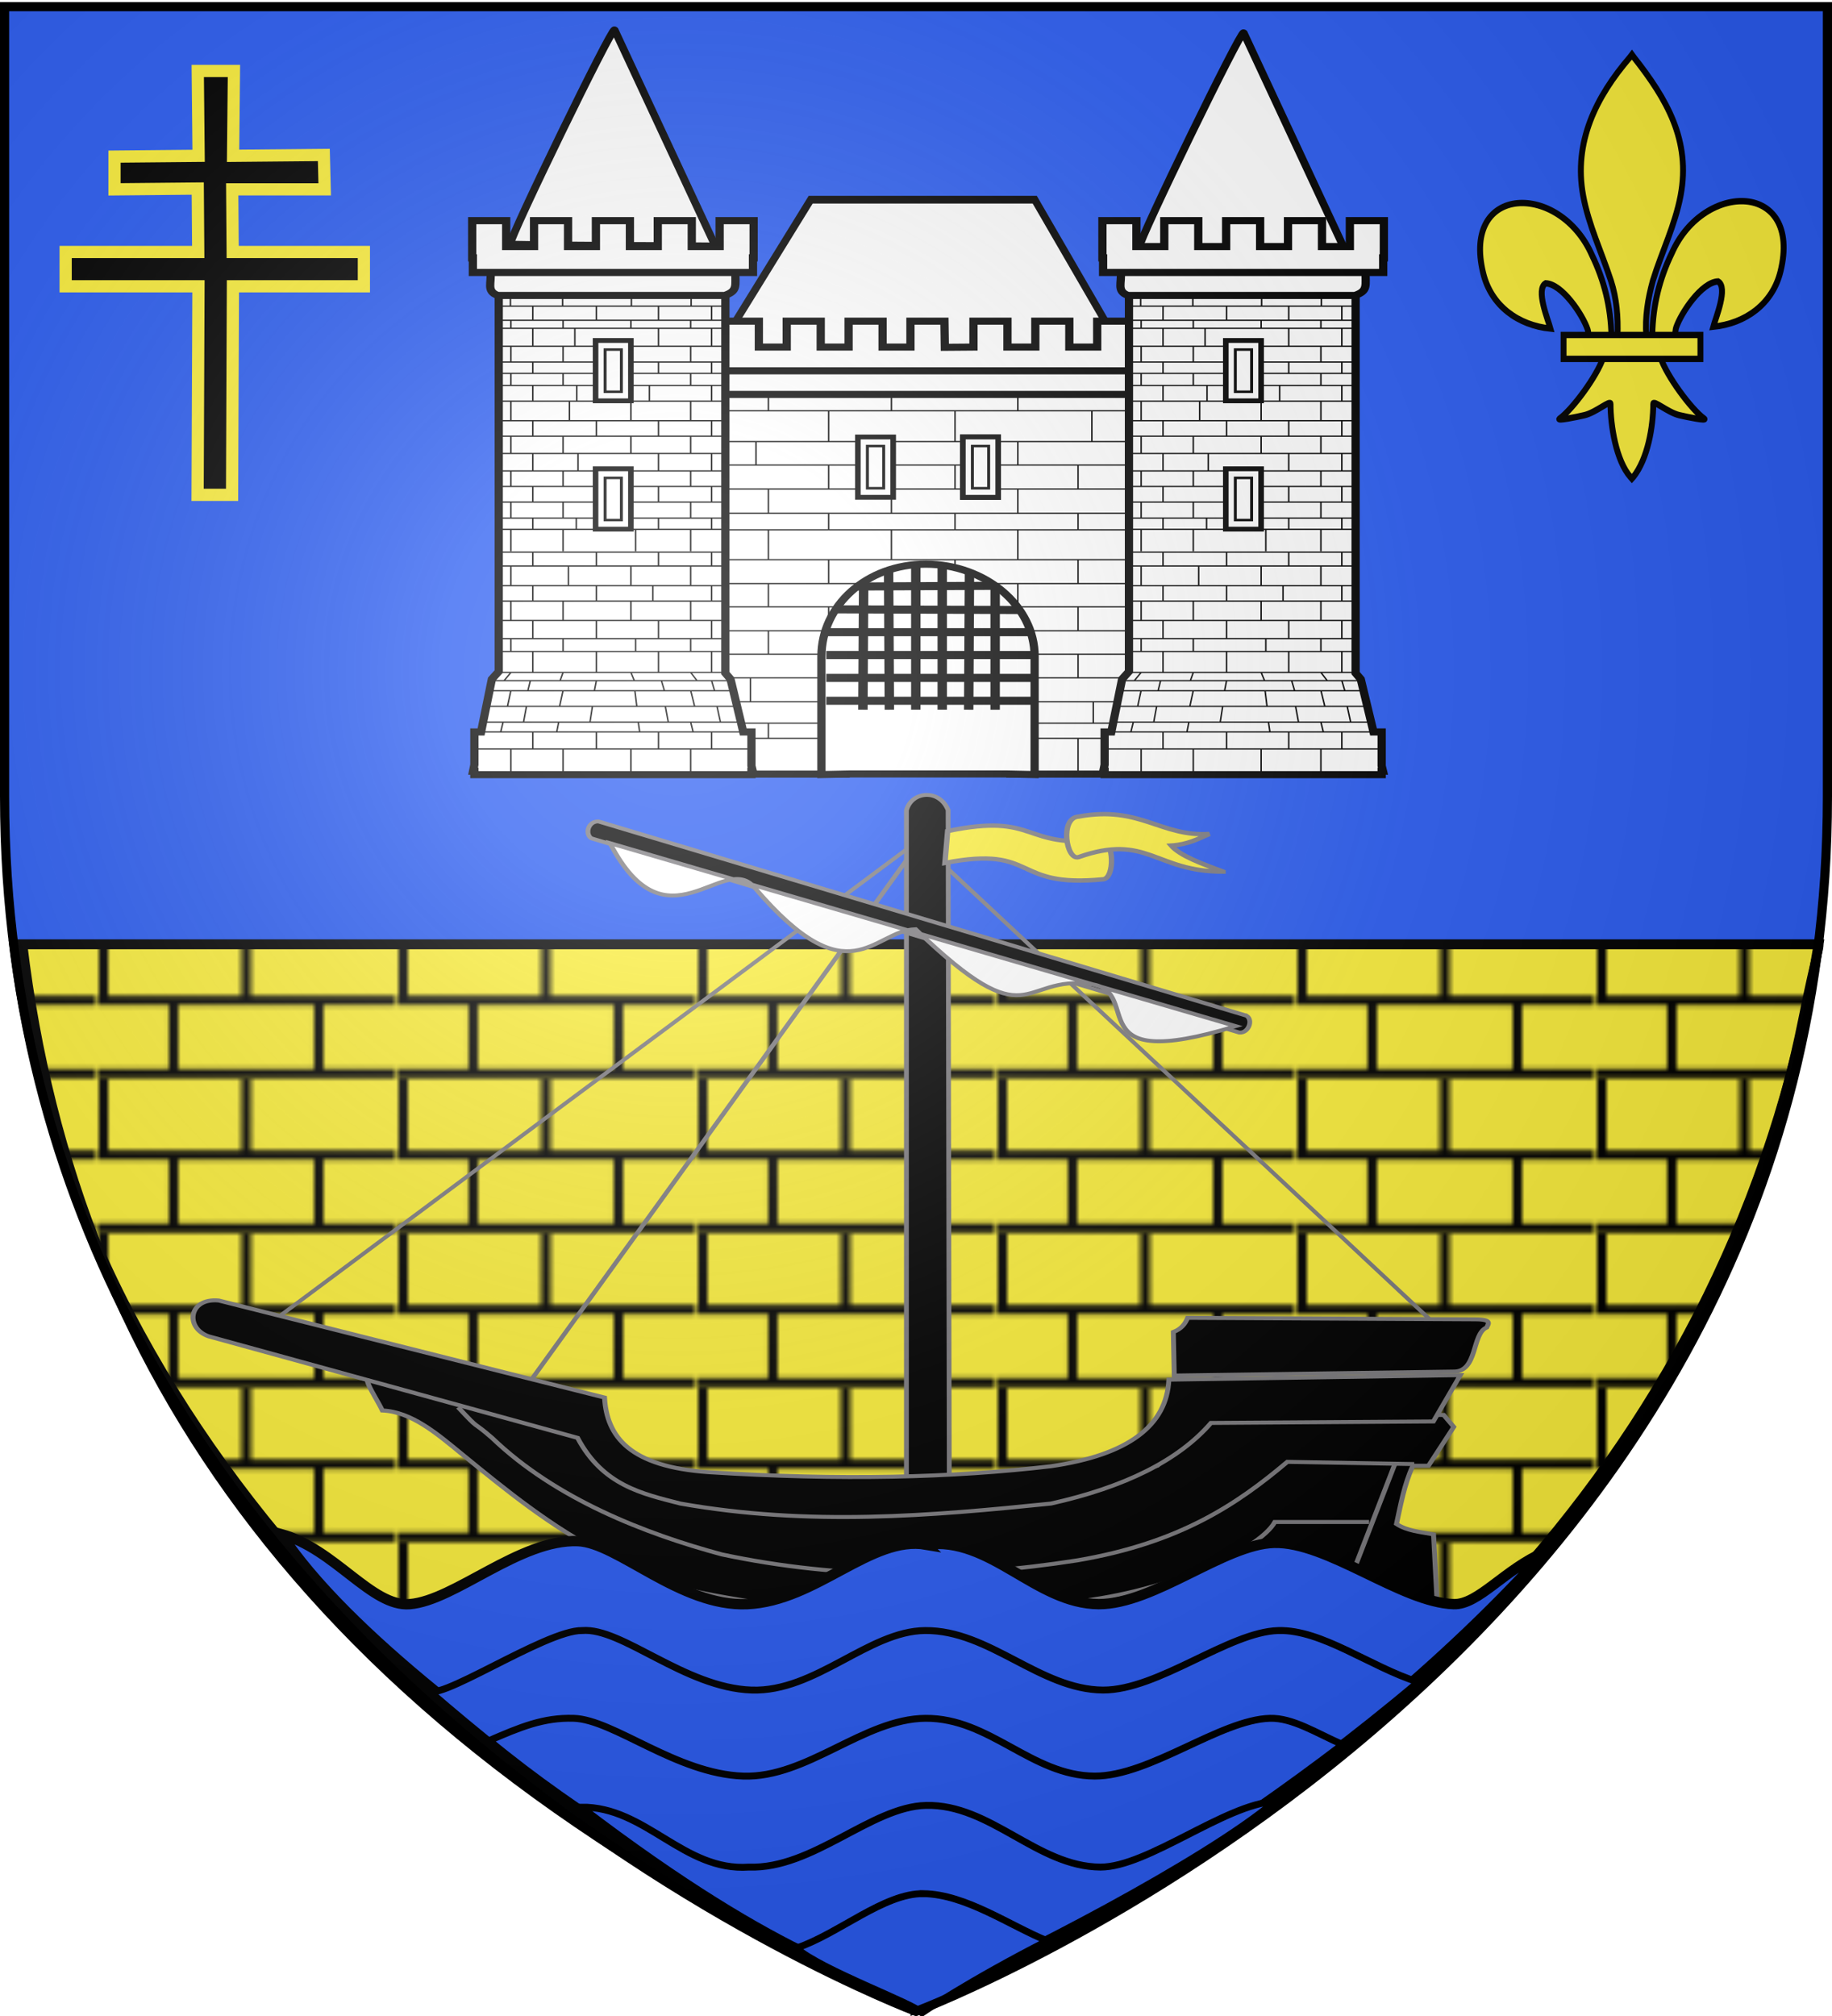 <svg xmlns="http://www.w3.org/2000/svg" xmlns:xlink="http://www.w3.org/1999/xlink" width="600" height="660" version="1.0"><desc>Flag of Canton of Valais (Wallis)</desc><defs><pattern xlink:href="#f" id="p" patternTransform="matrix(1.357 0 0 1.357 1121.27 109.27)"/><pattern xlink:href="#i" id="f" patternTransform="translate(706.076 -110.317)"/><pattern xlink:href="#j" id="i" patternTransform="translate(1455.798 -99.233)"/><pattern xlink:href="#k" id="h" patternTransform="translate(1455.798 -99.233)"/><pattern xlink:href="#l" id="g" patternTransform="translate(1455.798 -99.233)"/><pattern xlink:href="#c" id="j" patternTransform="translate(706.076 -110.317)"/><pattern xlink:href="#c" id="k" patternTransform="translate(706.076 -110.317)"/><pattern xlink:href="#c" id="l" patternTransform="translate(706.076 -110.317)"/><pattern id="c" width="63.433" height="32.822" patternTransform="translate(706.076 -110.317)" patternUnits="userSpaceOnUse"><path d="M1 16.188V1m45.974 15.188v15.634H15.96V16.188M31.467 1v15.188M1 31.822h61.433M1 16.188h61.433" style="fill:none;fill-opacity:1;fill-rule:evenodd;stroke:#000;stroke-width:2;stroke-linecap:square;stroke-linejoin:miter;stroke-miterlimit:4;stroke-dasharray:none;stroke-opacity:1;display:inline"/></pattern><g id="n"><path id="m" d="M0 0v1h.5z" transform="rotate(18 3.157 -.5)"/><use xlink:href="#m" width="810" height="540" transform="scale(-1 1)"/></g><g id="o"><use xlink:href="#n" width="810" height="540" transform="rotate(72)"/><use xlink:href="#n" width="810" height="540" transform="rotate(144)"/></g><radialGradient xlink:href="#b" id="q" cx="221.445" cy="226.331" r="300" fx="221.445" fy="226.331" gradientTransform="matrix(1.353 0 0 1.349 -77.63 -85.747)" gradientUnits="userSpaceOnUse"/><linearGradient id="b"><stop offset="0" style="stop-color:white;stop-opacity:.314"/><stop offset=".19" style="stop-color:white;stop-opacity:.251"/><stop offset=".6" style="stop-color:#6b6b6b;stop-opacity:.125"/><stop offset="1" style="stop-color:black;stop-opacity:.125"/></linearGradient></defs><g style="display:inline"><path d="M300 658.5s298.5-112.32 298.5-397.772V2.176H1.5v258.552C1.5 546.18 300 658.5 300 658.5" style="fill:#2b5df2;fill-opacity:1;fill-rule:evenodd;stroke:none;stroke-width:1px;stroke-linecap:butt;stroke-linejoin:miter;stroke-opacity:1"/><path d="M299.35 655.665s244.776-92.105 291.014-321.472c4.823-23.923 6.083-24.987 4.96-24.987H4.498c20.04 162.53 151.81 283.292 294.852 346.459z" style="fill:#fcef3c;fill-opacity:1;fill-rule:evenodd;stroke:#000;stroke-width:3;stroke-linecap:butt;stroke-linejoin:miter;stroke-miterlimit:4;stroke-dasharray:none;stroke-opacity:1;display:inline"/><g style="fill:#fff"><path d="M750.01 647.132c147.755-70.178 239.555-170.485 261.754-308.27H491.166c15.098 126.484 89.37 233.244 258.844 308.27z" style="fill:url(#p);fill-opacity:1;stroke:#000;stroke-width:2.846;stroke-miterlimit:4;stroke-dasharray:none;stroke-opacity:1" transform="translate(-547.692 -73.789)scale(1.13)"/><g style="stroke:#000;stroke-opacity:1;stroke-width:13.662;stroke-miterlimit:4;stroke-dasharray:none"><path d="M407.03 608.7c1.424-61.957 16.75-119.54 45.289-174.11 74.714-157.185 302.92-153.431 252.615 38.812-18.537 70.84-81.509 112.474-156.319 119.615 5.4-18.665 35.1-84.652 11.125-97.562-38.339 1.449-85.945 67.706-97.393 99.301-1.653 4.536-1.19 9.778-3.036 14.24" style="opacity:1;fill:#fcef3c;fill-opacity:1;fill-rule:evenodd;stroke:#000;stroke-width:13.662;stroke-linecap:butt;stroke-linejoin:miter;stroke-miterlimit:4;stroke-dasharray:none;stroke-opacity:1;display:inline" transform="matrix(.141 0 0 .152 483.76 16.835)"/><g style="opacity:1;display:inline;stroke:#000;stroke-opacity:1;stroke-width:13.662;stroke-miterlimit:4;stroke-dasharray:none"><g style="fill:#fcef3c;fill-opacity:1;stroke:#000;stroke-width:13.662;stroke-miterlimit:4;stroke-dasharray:none;stroke-opacity:1"><path d="M350.523 657.372c-1.425-61.956-16.751-119.54-45.29-174.108-74.714-157.186-302.92-153.432-252.615 38.81 18.537 70.84 81.509 112.475 156.319 119.616-5.4-18.665-35.1-84.652-11.124-97.562 38.338 1.449 85.944 67.705 97.392 99.301 1.653 4.536 1.19 9.778 3.036 14.24" style="fill:#fcef3c;fill-opacity:1;fill-rule:evenodd;stroke:#000;stroke-width:13.662;stroke-linecap:butt;stroke-linejoin:miter;stroke-miterlimit:4;stroke-dasharray:none;stroke-opacity:1" transform="matrix(.141 0 0 .152 478.337 10.046)"/><path d="M393.626 57.12c-78.714 84.85-131.565 182.962-108.781 298.031 12.57 63.484 43.041 122.28 64.53 183.438 13.437 38.37 16.873 78.452 15.282 118.781h66.781c-3.196-40.626 3.807-79.998 15.282-118.781 20.474-61.538 51.625-119.906 64.53-183.438 24.129-118.779-32.506-208.36-108.437-297.656l-4.64-5.918z" style="fill:#fcef3c;fill-opacity:1;fill-rule:nonzero;stroke:#000;stroke-width:13.662;stroke-linecap:butt;stroke-linejoin:miter;stroke-miterlimit:4;stroke-dasharray:none;stroke-opacity:1" transform="matrix(.141 0 0 .152 478.337 10.046)"/><path d="M331.345 704.401c-13.962 39.13-70.889 110.792-101.125 131.22-7.843 5.297 37.486-3.052 57.78-7.5 26.62-5.835 61.218-34.198 60.407-24.188-.075 45.838 12.811 122.324 46.406 157.468l3.182 3.388 3.287-3.388c33.578-39.17 46.238-108.042 46.406-157.468-.81-10.01 33.788 18.353 60.407 24.187 20.295 4.449 65.623 12.798 57.78 7.5-30.236-20.427-87.131-92.089-101.093-131.219z" style="fill:#fcef3c;fill-opacity:1;fill-rule:evenodd;stroke:#000;stroke-width:13.662;stroke-linecap:butt;stroke-linejoin:miter;stroke-miterlimit:4;stroke-dasharray:none;stroke-opacity:1" transform="matrix(.141 0 0 .152 478.337 10.046)"/><path d="M239.352 655.379H557.24v51.503H239.352z" style="fill:#fcef3c;fill-opacity:1;stroke:#000;stroke-width:13.662;stroke-miterlimit:4;stroke-dasharray:none;stroke-opacity:1" transform="matrix(.141 0 0 .152 478.337 10.046)"/></g></g></g><g style="fill:#fff"><g style="fill:#fff;display:inline"><g style="fill:#fff"><g style="fill:#fff;display:inline"><g style="fill:#fff;fill-opacity:1;stroke:#000;stroke-width:3.989;stroke-miterlimit:4;stroke-dasharray:none;stroke-opacity:1;display:inline"><g style="fill:#fff;fill-opacity:1;stroke:#000;stroke-width:13.748;stroke-miterlimit:4;stroke-dasharray:none;stroke-opacity:1;display:inline"><g style="fill:#fff;stroke-width:13.748"><path d="M804.59 581.655h80.466l33.882 55.712H768.504z" style="opacity:1;fill:#fff;fill-opacity:1;fill-rule:evenodd;stroke:#000;stroke-width:2.638;stroke-linecap:butt;stroke-miterlimit:4;stroke-dasharray:none;stroke-opacity:1" transform="matrix(.912 0 0 .957 -468.281 -491.265)"/><g style="fill:#fff;fill-opacity:1;stroke:#000;stroke-width:13.748;stroke-miterlimit:4;stroke-dasharray:none;stroke-opacity:1;display:inline"><g style="fill:#fff;stroke-width:13.748"><path d="M145.568 300.591c0-3.418 37.36-92.65 38.319-91.362l36.99 92.114c-28.767-.344-40.107-.014-75.309-.752zM376.552 301.828c0-3.418 37.36-92.65 38.318-91.362l36.99 92.114c-28.767-.344-40.107-.014-75.308-.752z" style="opacity:1;fill:#fff;fill-opacity:1;fill-rule:nonzero;stroke:#000;stroke-width:2.87;stroke-linecap:round;stroke-linejoin:bevel;stroke-miterlimit:4;stroke-dasharray:none;stroke-dashoffset:0;stroke-opacity:1" transform="matrix(.892 0 0 .768 37.243 -150.928)"/><g style="fill:#fff;stroke-width:13.748"><path d="m306.173 316.666 10.512-.098v-11.044h12.483v11.044h10.23v-11.044h12.484v11.044h10.229v-11.044h12.484v11.044h10.23v-11.044h12.483v15.857h-.243v6.226H202.94v-6.226h-.248v-15.857h12.484v11.044h10.23v-11.044h12.483v11.044h10.23v-11.044h12.483v11.044h10.23v-11.044h12.483v11.044h10.23v-11.044h12.484zM208.692 329.186V498.61h61.07v-50.025c0-16.763 12.84-30.365 29.602-30.365 16.764 0 30.846 13.602 30.846 30.365v50.025h61.098V329.186z" style="fill:#fff;fill-opacity:1;stroke:#000;stroke-width:3.028;stroke-miterlimit:4;stroke-dasharray:none;stroke-opacity:1" transform="matrix(.892 0 0 .768 36.338 -129.497)"/><path d="M214.373 326.694h171.314c-.139 5.763 1 8.117-3.946 10.06H217.086c-4.412-1.874-2.126-5.474-2.713-10.06z" style="fill:#fff;fill-opacity:1;stroke:#000;stroke-width:3.028;stroke-miterlimit:4;stroke-dasharray:none;stroke-opacity:1" transform="matrix(.892 0 0 .768 36.338 -129.497)"/><path d="M328.867 467.76h60.28m-60.28-10.208h60.28m-60.787 25.815h60.787m-60.533-6.46h60.533m-60.533 21.107h60.533m-60.533-50.517h60.533m-63.07-10.003h63.07m-72.708-10.208h72.708m-181.91-90.533h181.91m-181.91 6.96h181.91m-181.91 13.15h181.91m-181.91 10.003h181.91m-181.91 10.216h181.91m-181.91 10.353h181.91m-181.91 7.03h181.91m-181.91 12.73h181.91m-181.91 10.189h181.91m-181.91 9.902h74.708m-74.707 10.208h66.845m-66.846 10.003h64.056m-64.055 10.055h63.801m-63.801 10.207h63.548m-63.548 9.148h64.055m-64.055 6.46h63.801m-63.801 14.647h63.801m-52.708-131.148v10.216m0 10.126v7.175m0 12.812v10.189m0 9.902v10.208m0 10.003v10.055m0 10.207v9.148m0 6.46v14.647m0-154.301v13.15m45.168 10.003v10.216m0 10.126v7.175m0 12.812v10.189m0 9.902v10.208m0 10.003v10.055m0 10.207v9.148m0 6.46v14.647m0-154.301v13.15m-26.669 0v10.003m4.566 10.216V387.3m0 7.171v12.724m0 10.189v9.902m0 10.208v10.003m-6.595 10.055v10.207m6.595 9.148v6.46m0-146.614v6.96m45.168 13.15v10.003m0 10.216V387.3m0 7.171v12.724m0 10.189v6.913m0-87.544v6.96m68.524 23.153v10.216m0 10.126v7.175m0 12.812v10.189m0 9.902v10.208m0 10.003v10.055m5.58 10.207v9.148m-5.58 6.46v14.647m5.072-154.301v13.15m-50.24 10.003v10.216m0 10.126v7.175m0 12.812v10.189m0-73.671v13.15m68.232 0v10.003m0 10.216V387.3m0 7.171v12.724m0 10.189v9.902m0 10.208v10.003m0 10.055v10.207m0 9.148v6.46m0-146.614v6.96m-45.168 13.15v10.003m0 10.216V387.3m0 7.171v12.724m0 10.189v9.902m0 10.208v10.003m0 10.055v10.207m0 9.148v6.46m0-146.614v6.96" style="fill:#fff;fill-opacity:.75;fill-rule:evenodd;stroke:#000;stroke-width:.541;stroke-linecap:butt;stroke-linejoin:miter;stroke-miterlimit:4;stroke-dasharray:none;stroke-opacity:1" transform="matrix(.892 0 0 .768 36.338 -129.497)"/><path d="M142.381 282.622v172.234l-2.516 3.243-3.97 22.54h-2.458v13.973l-.482 2.739h.482v1.486h101.728v-1.486h.482l-.482-2.311v-14.402h-2.998L227.48 458.1l-1.887-2.544V282.622z" style="fill:#fff;fill-opacity:1;stroke:#000;stroke-width:3.028;stroke-miterlimit:4;stroke-dasharray:none;stroke-opacity:1" transform="matrix(.892 0 0 .768 36.338 -129.497)"/><path d="M139.32 284.504h89.963c-.139 5.763 1 8.117-3.946 10.06h-83.305c-4.412-1.874-2.126-5.474-2.712-10.06z" style="fill:#fff;fill-opacity:1;stroke:#000;stroke-width:3.028;stroke-miterlimit:4;stroke-dasharray:none;stroke-opacity:1" transform="matrix(.892 0 0 .768 36.338 -129.497)"/><path d="M132.633 262.679v15.856h.248v6.226h102.845v-6.226h.243V262.68h-12.483v11.043h-10.23V262.68h-12.484v11.043h-10.229V262.68H178.06v11.043h-10.23V262.68h-12.483v11.043h-10.23V262.68z" style="fill:#fff;fill-opacity:1;stroke:#000;stroke-width:3.028;stroke-miterlimit:4;stroke-dasharray:none;stroke-opacity:1" transform="matrix(.892 0 0 .768 36.338 -129.497)"/><path d="M142.68 403.992h82.433m-82.782 5.905h83.13m-83.13 8.368h82.956m-82.956 6.587h82.956m-82.956 8.258h82.782m-82.782 7.738h83.305m-82.957 5.505h82.782m-82.782 8.918h82.782m-85.646 3.499h87.62m-88.517 4.307h89.592m-90.837 6.634h92.093m-93.174 6.736h94.788m-98.18 4.199H235.15m-101.255 7.238h101.43M134.07 498.372h101.08m-88.3-43.101-2.511 3.499m2.51 4.157-1.255 6.729m-1.614 6.791-.897 4.199m3.766 7.238v10.488m0-57.524v5.505m0-21.501v8.258m0-23.213v8.368m19.151 37.006-1.076 3.499m1.076 4.157-1.255 6.729m-.359 6.791-.717 4.199m2.331 7.238v10.488m0-57.524v5.505m0-21.501v8.258m1.972-23.213v8.368m-13.086 28.088v8.918m-.897 3.499-.897 4.218m-.538 6.726-1.076 6.733m3.408 4.199v7.238m0-54.774v7.738m0-22.583v6.587m0-20.86v5.905m23.333 36.456v8.918m0 3.499-.717 4.218m-.718 6.726-.896 6.733m2.331 4.199v7.238m0-54.774v7.738m0-22.583v6.587m0-20.86v5.905m34.63 45.374 2.332 3.499m-2.332 4.157 1.435 6.729m-1.435 6.791.897 4.199m-.897 7.238v10.488m0-57.524v5.505m0-21.501v8.258m0-23.213v8.368m-21.94 37.006 1.256 3.499m.18 4.157.717 6.729m.538 6.791.538 4.199m-3.228 7.238v10.488m1.725-57.524v5.505m-1.725-21.501v8.258m0-23.213v8.368m29.627 28.088v8.918m0 3.499 1.076 4.218m.897 6.726 1.27 6.733m-3.243 4.199v7.238m0-54.774v7.738m0-22.583v6.587m0-20.86v5.905m-19.5 36.456v8.918m1.077 3.499 1.076 4.218m.358 6.726 1.076 6.733m-3.586 4.199v7.238m0-54.774v7.738m-2.095-22.583v6.587m2.095-20.86v5.905m-58.708-20.425h82.956m-83.41-94.98h84.112m-84.113 4.646h83.754m-83.377 6.005h83.099m-83.021 3.42h82.782m-82.782 7.673h82.956m-82.956 6.721h82.782m-82.782 4.84h82.956m-82.956 5.14h83.13m-82.956 6.722h83.13m-83.304 8.307h83.305m-83.654 6.592h83.654m-83.305 7.372h82.956m-83.13 7.443h83.479m-83.48 6.61h83.48m-83.48 6.638h83.305m-78.785-88.278v4.74m.174 6.06v3.42m0 7.673v6.721m0 4.84v5.14m0 6.722v8.307m0 6.592v7.372m0 7.443v6.61m0 6.638v6.851m0 4.649v9.464m18.977-109.242v4.74m.174 6.06v3.42m0 7.673v6.721m0 4.84v5.14m2.342 6.722v8.307M166 354.558v7.372m0 7.443v6.61m0 6.638v6.851m0 4.649v9.464m-11.105-104.443-.01 6.001m0 3.42v7.673m0 6.721v4.84m0 5.14v6.722m0 8.307v6.592m0 7.372v7.443m0 6.61v6.638m0 6.851v4.649m23.334-94.98v6.002m-7.891 3.42v7.673m7.891 6.721v4.84m-7.174 5.14v6.722m7.174 8.307v6.592m-6.735 7.372v7.443m6.735 6.61v6.638m-7.353 6.851v4.649m42.157-99.778v4.74m-.174 6.06v3.42m0 7.673v6.721m0 4.84v5.14m0 6.722v8.307m0 6.592v7.372m0 7.443v6.61m0 6.638v6.851m0 4.649v9.464m-21.765-109.242v4.74m-.174 6.06v3.42m0 7.673v6.721m0 4.84v5.14m0 6.722v8.307m0 6.592v7.372m0 7.443v6.61m0 6.638v6.851m1.725 4.649v9.464m27.902-104.443v6.001m0 3.42v7.673m0 6.721v4.84m0 5.14v6.722m0 8.307v6.592m0 7.372v7.443m0 6.61v6.638m0 6.851v4.649m-19.5-94.98v6.002m0 3.42v7.673m0 6.721v4.84m-3.327 5.14v6.722m3.328 8.307v6.592m0 7.372v7.443m0 6.61v6.638m0 6.851v4.649m-58.534.153h82.782" style="fill:#fff;fill-opacity:1;fill-rule:evenodd;stroke:#000;stroke-width:.541;stroke-linecap:butt;stroke-linejoin:miter;stroke-miterlimit:4;stroke-dasharray:none;stroke-opacity:1" transform="matrix(.892 0 0 .768 36.338 -129.497)"/><path d="M178.422 314.245v24.75h11.994v-24.75z" style="fill:#fff;fill-opacity:1;stroke:#000;stroke-width:3.028;stroke-miterlimit:4;stroke-dasharray:none;stroke-opacity:1" transform="matrix(.892 0 0 .768 36.338 -129.497)"/><path d="M178.422 314.245v24.75h11.994v-24.75zm3.008 3.382h5.977v17.985h-5.977z" style="fill:#fff;fill-opacity:1;stroke:#000;stroke-width:1.081;stroke-miterlimit:4;stroke-dasharray:none;stroke-opacity:1" transform="matrix(.892 0 0 .768 36.338 -129.497)"/><path d="M178.422 368.938v24.75h11.994v-24.75z" style="fill:#fff;fill-opacity:1;stroke:#000;stroke-width:3.028;stroke-miterlimit:4;stroke-dasharray:none;stroke-opacity:1" transform="matrix(.892 0 0 .768 36.338 -129.497)"/><path d="M178.422 368.938v24.75h11.994v-24.75zm3.008 3.383h5.977v17.984h-5.977z" style="fill:#fff;fill-opacity:1;stroke:#000;stroke-width:1.081;stroke-miterlimit:4;stroke-dasharray:none;stroke-opacity:1" transform="matrix(.892 0 0 .768 36.338 -129.497)"/><path d="M373.779 282.622v172.234l-2.516 3.243-3.971 22.54h-2.457v13.973l-.482 2.739h.482v1.486h101.728v-1.486h.481l-.481-2.311v-14.402h-2.998l-4.688-22.539-1.887-2.544V282.622z" style="fill:#fff;fill-opacity:1;stroke:#000;stroke-width:3.028;stroke-miterlimit:4;stroke-dasharray:none;stroke-opacity:1" transform="matrix(.892 0 0 .768 36.338 -129.497)"/><path d="M370.717 284.504h89.964c-.14 5.763 1 8.117-3.947 10.06H373.43c-4.412-1.874-2.126-5.474-2.713-10.06z" style="fill:#fff;fill-opacity:1;stroke:#000;stroke-width:3.028;stroke-miterlimit:4;stroke-dasharray:none;stroke-opacity:1" transform="matrix(.892 0 0 .768 36.338 -129.497)"/><path d="M364.03 262.679v15.856h.249v6.226h102.845v-6.226h.243V262.68h-12.484v11.043h-10.23V262.68H432.17v11.043h-10.23V262.68h-12.483v11.043h-10.23V262.68h-12.483v11.043h-10.23V262.68z" style="fill:#fff;fill-opacity:1;stroke:#000;stroke-width:3.028;stroke-miterlimit:4;stroke-dasharray:none;stroke-opacity:1" transform="matrix(.892 0 0 .768 36.338 -129.497)"/><path d="M374.077 403.992h82.433m-82.782 5.905h83.13m-83.13 8.368h82.957m-82.957 6.587h82.957m-82.957 8.258h82.782m-82.782 7.738h83.305m-82.956 5.505h82.782m-82.782 8.918h82.782m-85.647 3.499h87.62m-88.516 4.307h89.592m-90.838 6.634h92.093m-93.174 6.736h94.788m-98.18 4.199h101.952m-101.255 7.238h101.429m-101.255 10.488h101.08m-88.3-43.101-2.51 3.499m2.51 4.157-1.255 6.729m-1.615 6.791-.896 4.199m3.766 7.238v10.488m0-57.524v5.505m0-21.501v8.258m0-23.213v8.368m19.15 37.006-1.075 3.499m1.076 4.157-1.256 6.729m-.358 6.791-.718 4.199m2.332 7.238v10.488m0-57.524v5.505m0-21.501v8.258m1.971-23.213v8.368m-13.086 28.088v8.918m-.896 3.499-.897 4.218m-.538 6.726-1.076 6.733m3.407 4.199v7.238m0-54.774v7.738m0-22.583v6.587m0-20.86v5.905m23.334 36.456v8.918m0 3.499-.718 4.218m-.717 6.726-.897 6.733m2.332 4.199v7.238m0-54.774v7.738m0-22.583v6.587m0-20.86v5.905m34.63 45.374 2.331 3.499m-2.331 4.157 1.434 6.729m-1.434 6.791.896 4.199m-.896 7.238v10.488m0-57.524v5.505m0-21.501v8.258m0-23.213v8.368m-21.94 37.006 1.256 3.499m.18 4.157.717 6.729m.538 6.791.538 4.199m-3.229 7.238v10.488m1.726-57.524v5.505m-1.726-21.501v8.258m0-23.213v8.368m29.627 28.088v8.918m0 3.499 1.077 4.218m.896 6.726 1.27 6.733m-3.243 4.199v7.238m0-54.774v7.738m0-22.583v6.587m0-20.86v5.905m-19.499 36.456v8.918m1.076 3.499 1.076 4.218m.359 6.726 1.076 6.733m-3.587 4.199v7.238m0-54.774v7.738m-2.095-22.583v6.587m2.095-20.86v5.905m-58.708-20.425h82.957m-83.411-94.98h84.113m-84.113 4.646h83.754m-83.377 6.005h83.099m-83.022 3.42h82.782m-82.782 7.673h82.957m-82.957 6.721h82.782m-82.782 4.84h82.957m-82.957 5.14h83.13m-82.956 6.722h83.131m-83.305 8.307h83.305m-83.653 6.592h83.653m-83.305 7.372h82.957m-83.131 7.443h83.48m-83.48 6.61h83.48m-83.48 6.638h83.305m-78.785-88.278v4.74m.174 6.06v3.42m0 7.673v6.721m0 4.84v5.14m0 6.722v8.307m0 6.592v7.372m0 7.443v6.61m0 6.638v6.851m0 4.649v9.464m18.976-109.242v4.74m.175 6.06v3.42m0 7.673v6.721m0 4.84v5.14m2.341 6.722v8.307m-2.341 6.592v7.372m0 7.443v6.61m0 6.638v6.851m0 4.649v9.464m-11.105-104.443-.01 6.001m0 3.42v7.673m0 6.721v4.84m0 5.14v6.722m0 8.307v6.592m0 7.372v7.443m0 6.61v6.638m0 6.851v4.649m23.334-94.98v6.002m-7.891 3.42v7.673m7.89 6.721v4.84m-7.173 5.14v6.722m7.174 8.307v6.592m-6.735 7.372v7.443m6.735 6.61v6.638m-7.353 6.851v4.649m42.157-99.778v4.74m-.174 6.06v3.42m0 7.673v6.721m0 4.84v5.14m0 6.722v8.307m0 6.592v7.372m0 7.443v6.61m0 6.638v6.851m0 4.649v9.464m-21.765-109.242v4.74m-.175 6.06v3.42m0 7.673v6.721m0 4.84v5.14m0 6.722v8.307m0 6.592v7.372m0 7.443v6.61m0 6.638v6.851m1.726 4.649v9.464m27.901-104.443v6.001m0 3.42v7.673m0 6.721v4.84m0 5.14v6.722m0 8.307v6.592m0 7.372v7.443m0 6.61v6.638m0 6.851v4.649m-19.499-94.98v6.002m0 3.42v7.673m0 6.721v4.84m-3.327 5.14v6.722m3.327 8.307v6.592m0 7.372v7.443m0 6.61v6.638m0 6.851v4.649m-58.534.153h82.783" style="fill:#fff;fill-opacity:1;fill-rule:evenodd;stroke:#000;stroke-width:.541;stroke-linecap:butt;stroke-linejoin:miter;stroke-miterlimit:4;stroke-dasharray:none;stroke-opacity:1" transform="matrix(.892 0 0 .768 36.338 -129.497)"/><path d="M409.82 314.245v24.75h11.993v-24.75z" style="fill:#fff;fill-opacity:1;stroke:#000;stroke-width:3.028;stroke-miterlimit:4;stroke-dasharray:none;stroke-opacity:1" transform="matrix(.892 0 0 .768 36.338 -129.497)"/><path d="M409.82 314.245v24.75h11.993v-24.75zm3.008 3.382h5.977v17.985h-5.977z" style="fill:#fff;fill-opacity:1;stroke:#000;stroke-width:1.081;stroke-miterlimit:4;stroke-dasharray:none;stroke-opacity:1" transform="matrix(.892 0 0 .768 36.338 -129.497)"/><path d="M409.82 368.938v24.75h11.993v-24.75z" style="fill:#fff;fill-opacity:1;stroke:#000;stroke-width:3.028;stroke-miterlimit:4;stroke-dasharray:none;stroke-opacity:1" transform="matrix(.892 0 0 .768 36.338 -129.497)"/><path d="M409.82 368.938v24.75h11.993v-24.75zm3.008 3.383h5.977v17.984h-5.977z" style="fill:#fff;fill-opacity:1;stroke:#000;stroke-width:1.081;stroke-miterlimit:4;stroke-dasharray:none;stroke-opacity:1" transform="matrix(.892 0 0 .768 36.338 -129.497)"/><path d="M274.727 355.374v24.75h11.994v-24.75z" style="fill:#fff;fill-opacity:1;stroke:#000;stroke-width:3.028;stroke-miterlimit:4;stroke-dasharray:none;stroke-opacity:1" transform="matrix(.892 0 0 .768 36.338 -129.497)"/><path d="M274.727 355.374v24.75h11.994v-24.75zm3.008 3.383h5.978v17.985h-5.978z" style="fill:#fff;fill-opacity:1;stroke:#000;stroke-width:1.081;stroke-miterlimit:4;stroke-dasharray:none;stroke-opacity:1" transform="matrix(.892 0 0 .768 36.338 -129.497)"/><path d="M313.279 355.374v24.75h11.994v-24.75z" style="fill:#fff;fill-opacity:1;stroke:#000;stroke-width:3.028;stroke-miterlimit:4;stroke-dasharray:none;stroke-opacity:1" transform="matrix(.892 0 0 .768 36.338 -129.497)"/><path d="M313.279 355.374v24.75h11.994v-24.75zm3.009 3.383h5.977v17.985h-5.977z" style="fill:#fff;fill-opacity:1;stroke:#000;stroke-width:3.028;stroke-miterlimit:4;stroke-dasharray:none;stroke-opacity:1" transform="matrix(.892 0 0 .768 36.338 -129.497)"/><path d="M313.279 355.374v24.75h11.994v-24.75z" style="fill:#fff;fill-opacity:1;stroke:#000;stroke-width:3.028;stroke-miterlimit:4;stroke-dasharray:none;stroke-opacity:1" transform="matrix(.892 0 0 .768 36.338 -129.497)"/><path d="M313.279 355.374v24.75h11.994v-24.75zm3.009 3.383h5.977v17.985h-5.977z" style="fill:#fff;fill-opacity:1;stroke:#000;stroke-width:1.081;stroke-miterlimit:4;stroke-dasharray:none;stroke-opacity:1" transform="matrix(.892 0 0 .768 36.338 -129.497)"/><path d="m339.136 498.798-10.423-.254h-57.426l-10.423.254v-50.364c0-21.702 16.629-39.32 38.331-39.32s39.941 17.618 39.941 39.32z" style="fill:#fff;fill-opacity:1;stroke:#000;stroke-width:3.028;stroke-miterlimit:4;stroke-dasharray:none;stroke-opacity:1" transform="matrix(.892 0 0 .768 36.338 -129.497)"/><path d="m274.342 418.62 50.06-.285m-57.755 10.027 66.59.285m-70.58 9.458h75.424m-75.424 9.742h75.424m-75.424 9.742h75.424m-75.424 9.743h75.424m-13.436-49.215v53.03m-9.425-59.3-.285 59.3m-9.71-61.865v61.864m-9.71-61.864v61.864m-9.996-59.869.285 59.87m-9.426-54.455-.285 54.454" style="fill:#fff;fill-rule:evenodd;stroke:#000;stroke-width:3.455;stroke-linecap:butt;stroke-linejoin:miter;stroke-miterlimit:4;stroke-dasharray:none;stroke-opacity:1" transform="matrix(.892 0 0 .768 36.338 -129.497)"/></g></g></g></g></g></g></g></g></g></g><g style="stroke:#fcef3c;stroke-opacity:1;stroke-width:3.539;stroke-miterlimit:4;stroke-dasharray:none;fill:#000;fill-opacity:1"><g style="opacity:1;display:inline;stroke:#fcef3c;stroke-opacity:1;stroke-width:3.539;stroke-miterlimit:4;stroke-dasharray:none;fill:#000;fill-opacity:1"><g style="stroke:#fcef3c;stroke-opacity:1;stroke-width:3.539;stroke-miterlimit:4;stroke-dasharray:none;fill:#000;fill-opacity:1"><path d="m614.642 69.954.25 24.58-24.38.231v9.488l24.13-.232.138 18.38h-38.424v9.936h38.494l-.251 60.417h9.987l.25-60.417h37.954v-9.936h-38.023l-.138-18.148h26.803l-.25-9.965-26.304.246.25-24.58z" style="opacity:1;fill:#000;fill-opacity:1;fill-rule:evenodd;stroke:#fcef3c;stroke-width:3.539;stroke-linecap:butt;stroke-linejoin:miter;stroke-miterlimit:4;stroke-dasharray:none;stroke-opacity:1;display:inline" transform="translate(-629.778 -55.813)scale(1.13)"/></g></g></g><g style="fill:#000"><g style="opacity:1;fill:#000;display:inline"><g style="opacity:1;fill:#000"><g style="fill:#000"><path fill="none" d="m-418.96 249.31 125.863-115.7 106.432 122.872" style="fill:#000;fill-opacity:0;fill-rule:evenodd;stroke:#7d7b7f;stroke-width:.884;stroke-linecap:butt;stroke-linejoin:miter;stroke-miterlimit:4;stroke-opacity:1" transform="matrix(1.66 0 0 1.344 787.204 95.685)"/><path fill="none" d="m-377.122 278.12 82.725-141.444" style="fill:#000;fill-opacity:0;fill-rule:evenodd;stroke:#7d7b7f;stroke-width:.946;stroke-linecap:butt;stroke-linejoin:miter;stroke-miterlimit:4;stroke-opacity:1" transform="matrix(1.66 0 0 1.344 787.204 95.685)"/><path d="M-295.386 126.208v167.676l8.46-.515-.234-167.225c-1.692-5.224-7.22-4.663-8.226.064z" style="fill:#000;fill-opacity:1;fill-rule:evenodd;stroke:#7d7b7f;stroke-width:.946;stroke-linecap:butt;stroke-linejoin:miter;stroke-miterlimit:4;stroke-opacity:1" transform="matrix(1.66 0 0 1.344 787.204 95.685)"/><path d="m-228.3 176.214-127.848-47.319c-2.048-.068-2.7 3.034-1.41 4.115l127.849 47.32c1.808.187 2.805-3.049 1.41-4.116z" style="fill:#000;fill-opacity:1;fill-rule:evenodd;stroke:#7d7b7f;stroke-width:.946;stroke-linecap:butt;stroke-linejoin:miter;stroke-miterlimit:4;stroke-opacity:1" transform="matrix(1.66 0 0 1.344 787.204 95.685)"/><path d="M-293.58 155.147c-8.363.309-13.028 17.065-31.845-10.247-6.007-8.72-17.297 15.825-28.443-10.708l123.454 44.568c-31.482 11.859-18.068-8.48-28.492-10.226-14.222-2.382-11.692 13.934-34.674-13.387z" style="fill:#fff;fill-opacity:1;fill-rule:evenodd;stroke:#7d7b7f;stroke-width:.946;stroke-linecap:butt;stroke-linejoin:miter;stroke-miterlimit:4;stroke-opacity:1" transform="matrix(1.66 0 0 1.344 787.204 95.685)"/><g style="fill:#000;stroke:#7d7b7f;stroke-width:.972;stroke-miterlimit:4;stroke-dasharray:none;stroke-opacity:1"><path d="M55.653 184.48c-4.094-2.214-.243 4.132 1.183 7.842 5.72.314 10.656 5.517 15.621 10.547 8.752 8.823 17.457 17.68 28.583 24.731 4.298 3.253 9.516 5.795 7.645 13.82 28.557 7.257 70.98 8.847 136.268 1.092-.47 2.084-.743 4.222-.332 6.546 5.332.869 11.2.276 16.95 0 3.126-.128 3.33-1.731 3.656-3.273l-.997-23.276c-2.53-.595-5.197-.816-7.312-2.546.851-4.728 1.495-9.456 3.23-14.184h3.085l4.986-9.456-1.995-2.91-45.2-.364-11.301 12.73-18.945 6.182-66.14.364s-17.947-4.728-18.612-6.183c-.665-1.454-5.65-10.91-5.65-10.91l-43.207-13.094z" style="fill:#000;fill-opacity:1;fill-rule:evenodd;stroke:#7d7b7f;stroke-width:.972;stroke-linecap:butt;stroke-linejoin:miter;stroke-miterlimit:4;stroke-dasharray:none;stroke-opacity:1" transform="matrix(1.66 0 0 1.344 30.875 203.286)"/><path d="M24.562 165.533c-5.935-.693-6.758 6.674-1.994 8.728l72.788 24.731c4.996 11.598 12.693 13.593 20.274 16.003 25.5 5.554 49.357 3.008 73.12 0 14.59-4.02 25.18-10.527 31.574-19.64l43.871-.363 5.318-11.275-57.498 1.091c-.424 11.223-7.998 18.358-23.266 21.095-19.386 2.827-41.659 3.476-67.47 1.454-15.649-1.326-20.167-8.656-20.606-18.184z" style="fill:#000;fill-opacity:1;fill-rule:evenodd;stroke:#7d7b7f;stroke-width:.972;stroke-linecap:butt;stroke-linejoin:miter;stroke-miterlimit:4;stroke-dasharray:none;stroke-opacity:1" transform="matrix(1.66 0 0 1.344 30.875 203.286)"/><path fill="none" d="m260.42 205.376-25.027-.545c-9.868 10.254-21.098 19.732-41.462 24.004-23.272 4.505-46.634 4.699-70.128-1.455-14.999-4.991-32.745-13.457-45.312-28.368-4.383-4.683-2.078-1.35-6.703-7.475" style="fill:#000;fill-opacity:0;fill-rule:evenodd;stroke:#7d7b7f;stroke-width:.972;stroke-linecap:butt;stroke-linejoin:miter;stroke-miterlimit:4;stroke-dasharray:none;stroke-opacity:1" transform="matrix(1.66 0 0 1.344 30.875 203.286)"/><path d="m244.934 242.576 11.652-37.161" style="fill:#000;fill-opacity:1;fill-rule:evenodd;stroke:#7d7b7f;stroke-width:.972;stroke-linecap:butt;stroke-linejoin:miter;stroke-miterlimit:4;stroke-dasharray:none;stroke-opacity:1" transform="matrix(1.66 0 0 1.344 30.875 203.286)"/><path fill="none" d="M251.522 219.486h-18.6c-3.136 6.98-22.353 17.802-41.557 19.675-25.51 4.748-59.666 2.918-83.858-6.286" style="fill:#000;fill-opacity:0;fill-rule:evenodd;stroke:#7d7b7f;stroke-width:.972;stroke-linecap:butt;stroke-linejoin:miter;stroke-miterlimit:4;stroke-dasharray:none;stroke-opacity:1" transform="matrix(1.66 0 0 1.344 30.875 203.286)"/><path d="m213.074 183.814-.18-10.606c1.583-.73 2.341-2.002 2.824-3.455l56.668.363c3.492.007 2.677 1.06 2.327 2-3.01 1.502-1.669 10.92-6.648 10.73z" style="fill:#000;fill-opacity:1;fill-rule:evenodd;stroke:#7d7b7f;stroke-width:.972;stroke-linecap:butt;stroke-linejoin:miter;stroke-miterlimit:4;stroke-dasharray:none;stroke-opacity:1" transform="matrix(1.66 0 0 1.344 30.875 203.286)"/></g><path d="M-287.79 139.006c18.452-4.383 12.969 6.24 31.334 3.97 2.218-.642 1.907-9.051-.134-9.614-16.087 2.308-12.74-6.738-30.661-2.117z" style="fill:#fcef3c;fill-opacity:1;fill-rule:evenodd;stroke:#7d7b7f;stroke-width:1.064;stroke-linecap:butt;stroke-linejoin:miter;stroke-miterlimit:4;stroke-opacity:1;display:inline" transform="matrix(1.66 0 0 1.344 787.204 95.685)"/><path d="M-232.922 141.123c-13.43.043-14.935-9.436-28.51-3.528-2.422.86-3.756-9.57 0-9.878 12.183-2.76 16.158 4.969 25.82 4.233-2.214 1.163-4.127 2.551-7.53 2.823 1.829 2.594 6.14 4.437 10.22 6.35z" style="fill:#fcef3c;fill-opacity:1;fill-rule:evenodd;stroke:#7d7b7f;stroke-width:1.064;stroke-linecap:butt;stroke-linejoin:miter;stroke-miterlimit:4;stroke-opacity:1;display:inline" transform="matrix(1.66 0 0 1.344 787.204 95.685)"/></g></g></g></g><g style="fill:#2b5df2"><g style="fill:#2b5df2"><g style="fill:#2b5df2;fill-opacity:1;stroke:#000;stroke-width:6.245;stroke-miterlimit:4;stroke-dasharray:none;stroke-opacity:1"><g style="fill:#2b5df2;fill-opacity:1;stroke:#000;stroke-width:2.969;stroke-miterlimit:4;stroke-dasharray:none;stroke-opacity:1;display:inline"><path d="M299.192 529.083c-15.745-2.703-31.45 16.197-51.281 17.062-19.15.836-37.136-17.642-48.563-18.062-16.689-.613-35.273 17.027-48.219 18.062-10.905.873-21.454-15.834-36.896-20.093C151.517 582.625 297.2 662.21 297.2 662.21c23.147-10.929 114.74-59.345 179.56-131.061-11.652 4.981-19.145 15.229-26.256 14.996-15.073-.492-36.154-17.968-51.5-17.562-14.23.376-34.394 17.588-50.28 17.562-18.144-.12-31.08-19.562-49.532-17.062z" style="fill:#2b5df2;fill-opacity:1;fill-rule:evenodd;stroke:#000;stroke-width:2.969;stroke-linecap:butt;stroke-linejoin:miter;stroke-miterlimit:4;stroke-dasharray:none;stroke-opacity:1;display:inline" transform="matrix(1.142 0 0 1.142 -38.396 -98.532)"/><path d="M298.93 553.713c-16.245.14-31.45 17.697-49.78 17.063-19.158-.663-37.168-18.01-48.563-17.063-10.508-.25-43.176 22.028-44.523 16.785 63.407 54.7 86.789 59.032 143.054 88.174 0 0 67.53-28.074 141.227-90.188-13.723-4.35-27.662-15.1-40.102-14.77-14.23.376-34.394 17.087-50.281 17.062-18.143-.122-32.579-17.22-51.031-17.063z" style="fill:#2b5df2;fill-opacity:1;fill-rule:evenodd;stroke:#000;stroke-width:1.979;stroke-linecap:butt;stroke-linejoin:miter;stroke-miterlimit:4;stroke-dasharray:none;stroke-opacity:1;display:inline" transform="matrix(1.142 0 0 1.142 -38.396 -98.532)"/><path d="M299.024 578.875c-17.732.145-33.95 17.197-52.28 16.562-19.158-.663-37.134-16.204-48.563-16.562-8.738-.274-15.379 2.545-24.25 6.375 51.836 42.817 125.28 73.51 125.28 73.51s53.376-21.938 119.423-72.364c-7.665-3.388-14.298-7.693-20.797-7.521-14.231.376-34.394 16.587-50.281 16.562-18.144-.121-30.066-16.714-48.532-16.562z" style="fill:#2b5df2;fill-opacity:1;fill-rule:evenodd;stroke:#000;stroke-width:1.979;stroke-linecap:butt;stroke-linejoin:miter;stroke-miterlimit:4;stroke-dasharray:none;stroke-opacity:1;display:inline" transform="matrix(1.142 0 0 1.142 -38.396 -98.532)"/><path d="M299.173 603.84c-15.718.367-32.45 18.323-50.782 17.688-18.741 1.306-29.573-17.385-48.062-17.187 58.957 44.949 85.038 49.79 98.885 54.49 25.732-11.243 79.582-38.922 100.084-56.136-14.289.769-36.564 18.855-50.094 18.833-18.143-.12-31.55-18.118-50.031-17.687z" style="fill:#2b5df2;fill-opacity:1;fill-rule:evenodd;stroke:#000;stroke-width:1.979;stroke-linecap:butt;stroke-linejoin:miter;stroke-miterlimit:4;stroke-dasharray:none;stroke-opacity:1;display:inline" transform="matrix(1.142 0 0 1.142 -38.396 -98.532)"/><path d="M298.485 629.143c-11.296-.17-24.313 11.493-36.506 15.62 7.389 6.364 33.53 15.802 36.078 18.53 0 0 13.485-9.156 35.928-20.619-10.654-4.307-23.378-13.349-35.5-13.531z" style="fill:#2b5df2;fill-opacity:1;fill-rule:evenodd;stroke:#000;stroke-width:1.979;stroke-linecap:butt;stroke-linejoin:miter;stroke-miterlimit:4;stroke-dasharray:none;stroke-opacity:1;display:inline" transform="matrix(1.142 0 0 1.142 -38.396 -98.532)"/></g></g></g></g></g></g><g style="display:inline"><path d="M300 658.5s298.5-112.32 298.5-397.772V2.176H1.5v258.552C1.5 546.18 300 658.5 300 658.5" style="opacity:1;fill:url(#q);fill-opacity:1;fill-rule:evenodd;stroke:none;stroke-width:1px;stroke-linecap:butt;stroke-linejoin:miter;stroke-opacity:1"/></g><path d="M300 658.5S1.5 546.18 1.5 260.728V2.176h597v258.552C598.5 546.18 300 658.5 300 658.5z" style="opacity:1;fill:none;fill-opacity:1;fill-rule:evenodd;stroke:#000;stroke-width:3;stroke-linecap:butt;stroke-linejoin:miter;stroke-miterlimit:4;stroke-dasharray:none;stroke-opacity:1"/></svg>